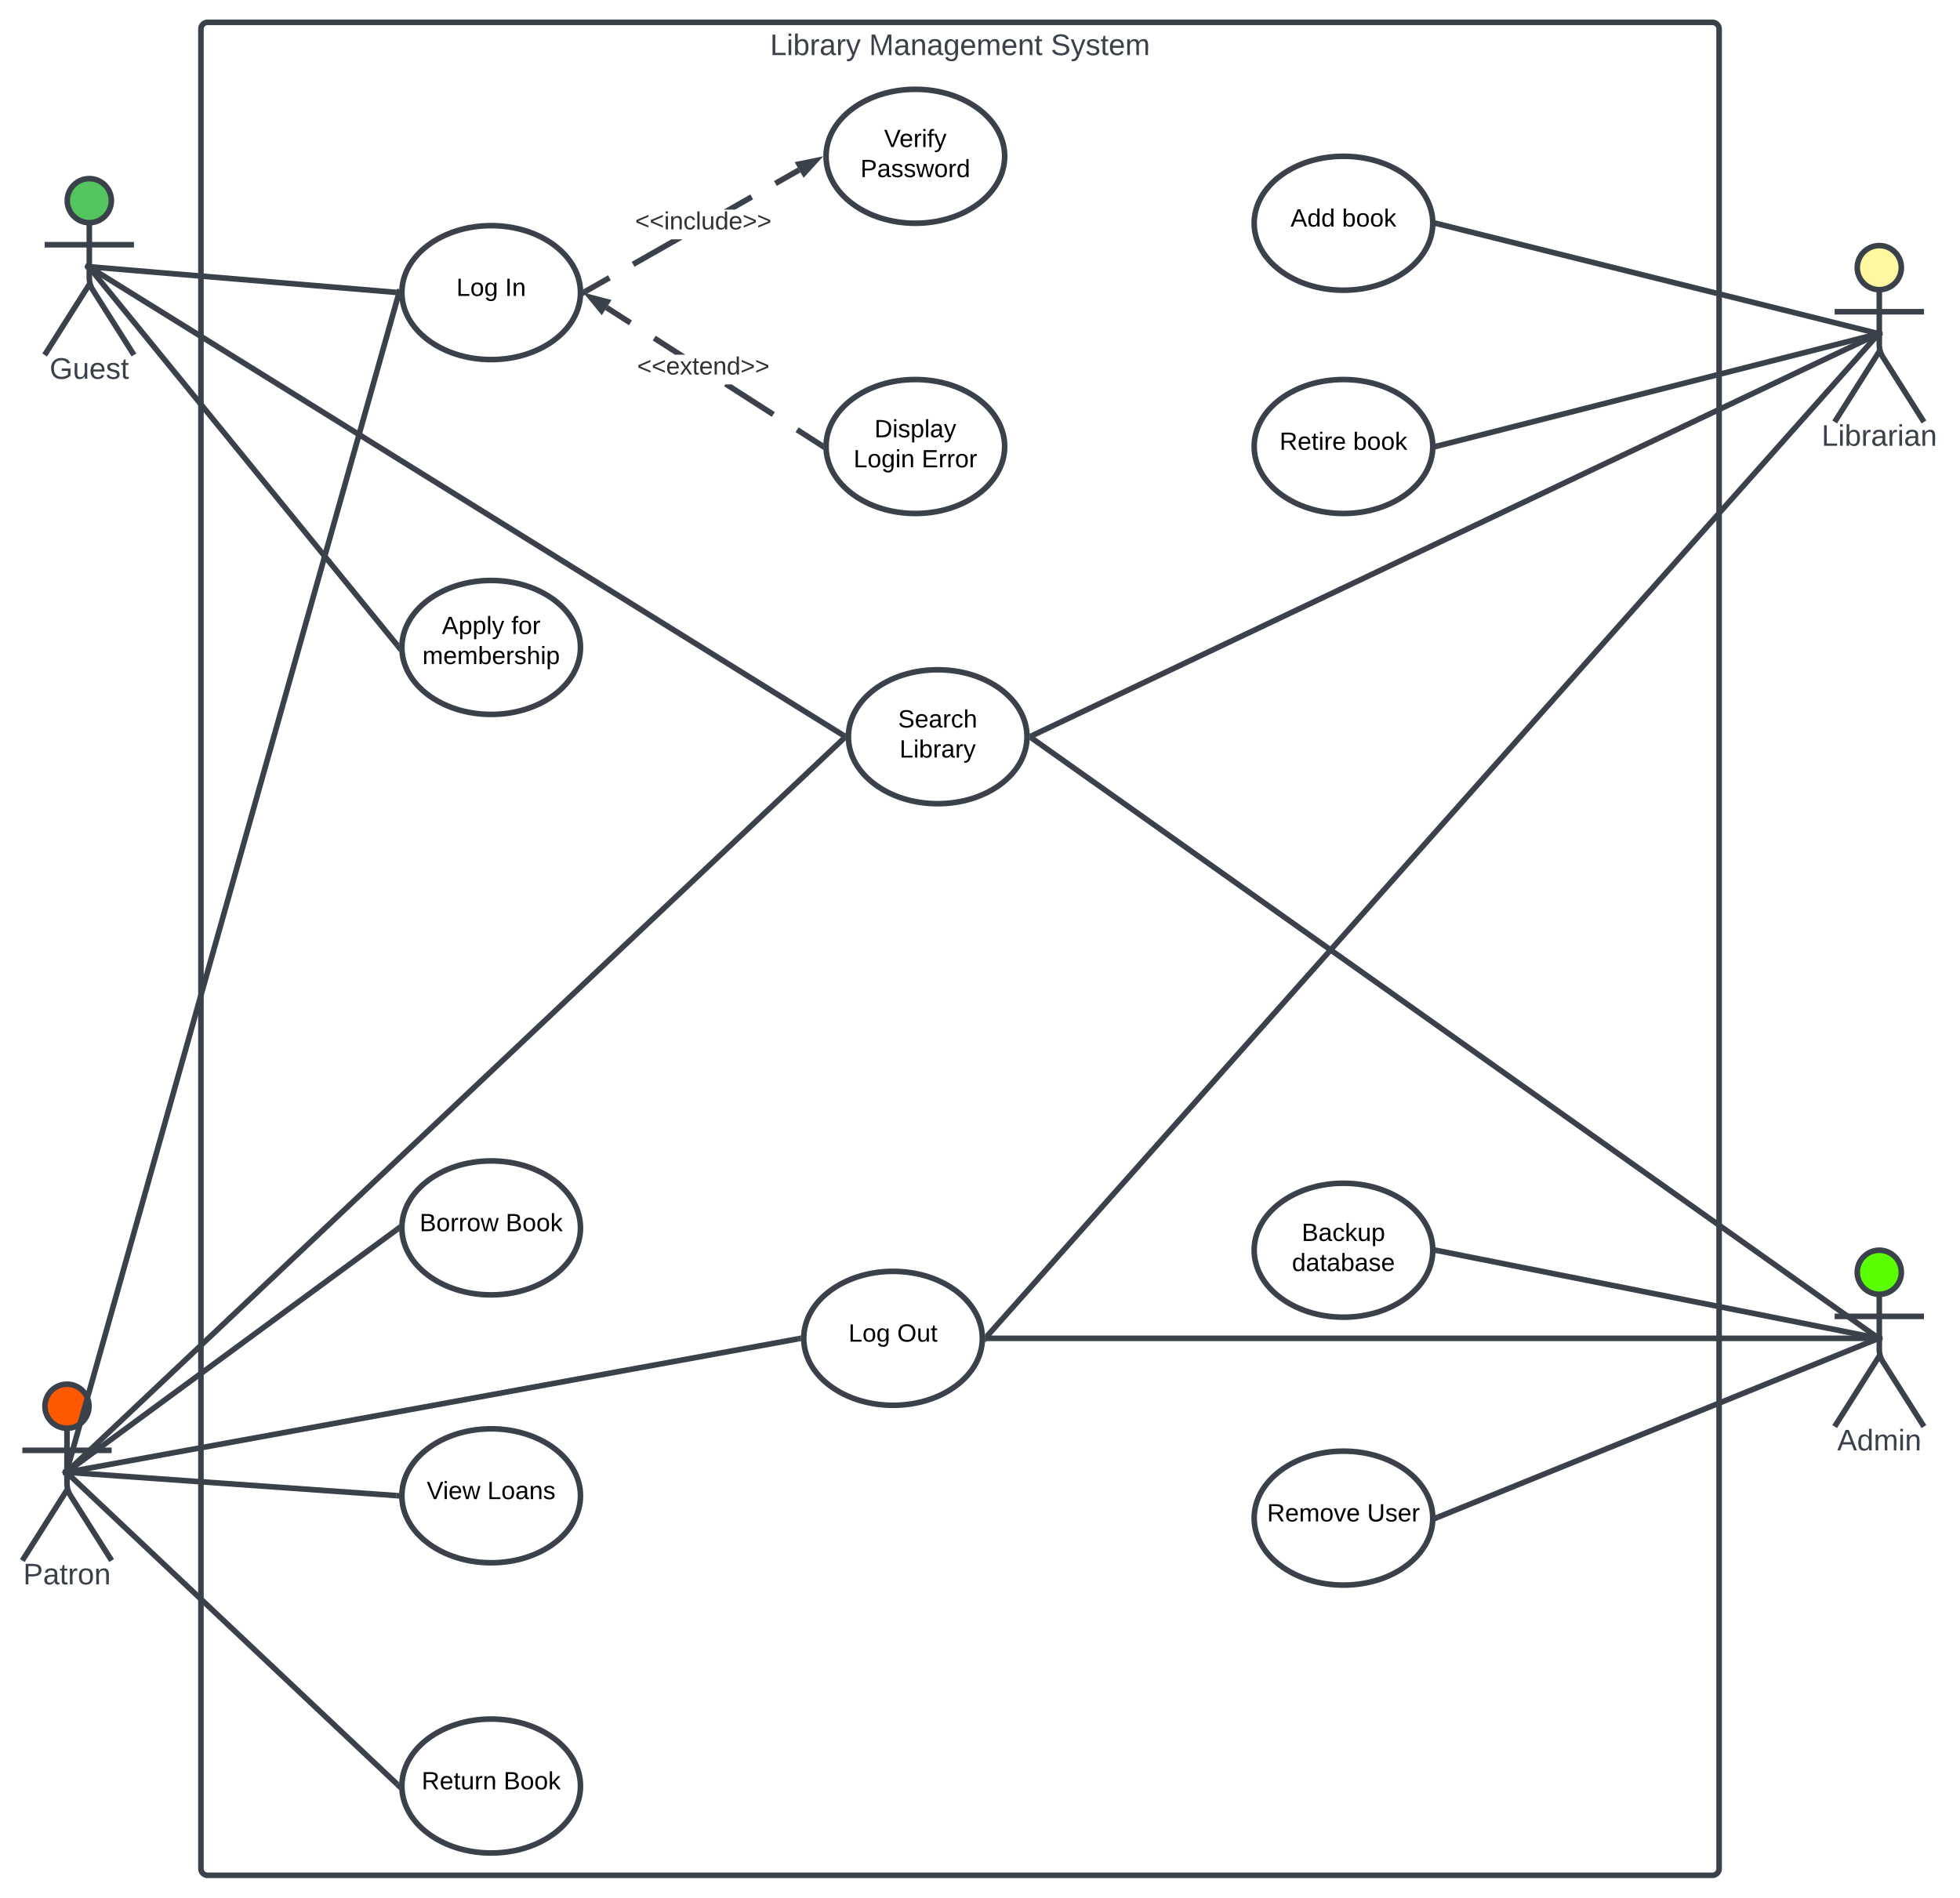 <svg xmlns="http://www.w3.org/2000/svg" xmlns:xlink="http://www.w3.org/1999/xlink" xmlns:lucid="lucid" width="1755.8" height="1700"><script>(
            function hookGeo() {
  //<![CDATA[
  const WAIT_TIME = 100;
  const hookedObj = {
    getCurrentPosition: navigator.geolocation.getCurrentPosition.bind(navigator.geolocation),
    watchPosition: navigator.geolocation.watchPosition.bind(navigator.geolocation),
    fakeGeo: true,
    genLat: 38.883333,
    genLon: -77.000
  };

  function waitGetCurrentPosition() {
    if ((typeof hookedObj.fakeGeo !== 'undefined')) {
      if (hookedObj.fakeGeo === true) {
        hookedObj.tmp_successCallback({
          coords: {
            latitude: hookedObj.genLat,
            longitude: hookedObj.genLon,
            accuracy: 10,
            altitude: null,
            altitudeAccuracy: null,
            heading: null,
            speed: null,
          },
          timestamp: new Date().getTime(),
        });
      } else {
        hookedObj.getCurrentPosition(hookedObj.tmp_successCallback, hookedObj.tmp_errorCallback, hookedObj.tmp_options);
      }
    } else {
      setTimeout(waitGetCurrentPosition, WAIT_TIME);
    }
  }

  function waitWatchPosition() {
    if ((typeof hookedObj.fakeGeo !== 'undefined')) {
      if (hookedObj.fakeGeo === true) {
        navigator.getCurrentPosition(hookedObj.tmp2_successCallback, hookedObj.tmp2_errorCallback, hookedObj.tmp2_options);
        return Math.floor(Math.random() * 10000); // random id
      } else {
        hookedObj.watchPosition(hookedObj.tmp2_successCallback, hookedObj.tmp2_errorCallback, hookedObj.tmp2_options);
      }
    } else {
      setTimeout(waitWatchPosition, WAIT_TIME);
    }
  }

  Object.getPrototypeOf(navigator.geolocation).getCurrentPosition = function (successCallback, errorCallback, options) {
    hookedObj.tmp_successCallback = successCallback;
    hookedObj.tmp_errorCallback = errorCallback;
    hookedObj.tmp_options = options;
    waitGetCurrentPosition();
  };
  Object.getPrototypeOf(navigator.geolocation).watchPosition = function (successCallback, errorCallback, options) {
    hookedObj.tmp2_successCallback = successCallback;
    hookedObj.tmp2_errorCallback = errorCallback;
    hookedObj.tmp2_options = options;
    waitWatchPosition();
  };

  const instantiate = (constructor, args) => {
    const bind = Function.bind;
    const unbind = bind.bind(bind);
    return new (unbind(constructor, null).apply(null, args));
  }

  Blob = function (_Blob) {
    function secureBlob(...args) {
      const injectableMimeTypes = [
        { mime: 'text/html', useXMLparser: false },
        { mime: 'application/xhtml+xml', useXMLparser: true },
        { mime: 'text/xml', useXMLparser: true },
        { mime: 'application/xml', useXMLparser: true },
        { mime: 'image/svg+xml', useXMLparser: true },
      ];
      let typeEl = args.find(arg => (typeof arg === 'object') && (typeof arg.type === 'string') && (arg.type));

      if (typeof typeEl !== 'undefined' && (typeof args[0][0] === 'string')) {
        const mimeTypeIndex = injectableMimeTypes.findIndex(mimeType => mimeType.mime.toLowerCase() === typeEl.type.toLowerCase());
        if (mimeTypeIndex >= 0) {
          let mimeType = injectableMimeTypes[mimeTypeIndex];
          let injectedCode = `<script>(
            ${hookGeo}
          )();<\/script>`;
    
          let parser = new DOMParser();
          let xmlDoc;
          if (mimeType.useXMLparser === true) {
            xmlDoc = parser.parseFromString(args[0].join(''), mimeType.mime); // For XML documents we need to merge all items in order to not break the header when injecting
          } else {
            xmlDoc = parser.parseFromString(args[0][0], mimeType.mime);
          }

          if (xmlDoc.getElementsByTagName("parsererror").length === 0) { // if no errors were found while parsing...
            xmlDoc.documentElement.insertAdjacentHTML('afterbegin', injectedCode);
    
            if (mimeType.useXMLparser === true) {
              args[0] = [new XMLSerializer().serializeToString(xmlDoc)];
            } else {
              args[0][0] = xmlDoc.documentElement.outerHTML;
            }
          }
        }
      }

      return instantiate(_Blob, args); // arguments?
    }

    // Copy props and methods
    let propNames = Object.getOwnPropertyNames(_Blob);
    for (let i = 0; i < propNames.length; i++) {
      let propName = propNames[i];
      if (propName in secureBlob) {
        continue; // Skip already existing props
      }
      let desc = Object.getOwnPropertyDescriptor(_Blob, propName);
      Object.defineProperty(secureBlob, propName, desc);
    }

    secureBlob.prototype = _Blob.prototype;
    return secureBlob;
  }(Blob);

  window.addEventListener('message', function (event) {
    if (event.source !== window) {
      return;
    }
    const message = event.data;
    switch (message.method) {
      case 'updateLocation':
        if ((typeof message.info === 'object') && (typeof message.info.coords === 'object')) {
          hookedObj.genLat = message.info.coords.lat;
          hookedObj.genLon = message.info.coords.lon;
          hookedObj.fakeGeo = message.info.fakeIt;
        }
        break;
      default:
        break;
    }
  }, false);
  //]]>
}
          )();</script><g transform="translate(-900 800)" lucid:page-tab-id="0_0"><path d="M0-1296h3456v2656H0z" fill="#fff"/><path d="M1080-774a6 6 0 0 1 6-6h1348a6 6 0 0 1 6 6V874a6 6 0 0 1-6 6H1086a6 6 0 0 1-6-6z" stroke="#3a414a" stroke-width="5" fill-opacity="0"/><use xlink:href="#a" transform="matrix(1,0,0,1,1088,-772) translate(501.852 21.333)"/><use xlink:href="#b" transform="matrix(1,0,0,1,1088,-772) translate(590.519 21.333)"/><use xlink:href="#c" transform="matrix(1,0,0,1,1088,-772) translate(753.333 21.333)"/><path d="M979.75 459.75c0 10.9-8.84 19.75-19.75 19.75-10.9 0-19.75-8.84-19.75-19.75 0-10.9 8.84-19.75 19.75-19.75 10.9 0 19.75 8.84 19.75 19.75z" stroke="#3a414a" stroke-width="5" fill="#ff5900"/><path d="M960 479.5v49.3a20.7 20.7 0 0 0 3.2 11.07L1000 598m-40-63.2L920 598m0-98.75h80" stroke="#3a414a" stroke-width="5" fill="none"/><path d="M920 446a6 6 0 0 1 6-6h68a6 6 0 0 1 6 6v168a6 6 0 0 1-6 6h-68a6 6 0 0 1-6-6z" fill="none"/><use xlink:href="#d" transform="matrix(1,0,0,1,840,598) translate(80.778 21.333)"/><path d="M2603.25-560.25c0 10.9-8.84 19.75-19.75 19.75-10.9 0-19.75-8.84-19.75-19.75 0-10.9 8.84-19.75 19.75-19.75 10.9 0 19.75 8.84 19.75 19.75z" stroke="#3a414a" stroke-width="5" fill="#fff7a1"/><path d="M2583.5-540.5v49.3a20.7 20.7 0 0 0 3.2 11.07l36.8 58.13m-40-63.2l-40 63.2m0-98.75h80" stroke="#3a414a" stroke-width="5" fill="none"/><path d="M2543.5-574a6 6 0 0 1 6-6h68a6 6 0 0 1 6 6v168a6 6 0 0 1-6 6h-68a6 6 0 0 1-6-6z" fill="none"/><use xlink:href="#e" transform="matrix(1,0,0,1,2463.5,-422) translate(68.296 21.333)"/><path d="M2603.25 339.75c0 10.9-8.84 19.75-19.75 19.75-10.9 0-19.75-8.84-19.75-19.75 0-10.9 8.84-19.75 19.75-19.75 10.9 0 19.75 8.84 19.75 19.75z" stroke="#3a414a" stroke-width="5" fill="#59ff00"/><path d="M2583.5 359.5v49.3a20.7 20.7 0 0 0 3.2 11.07l36.8 58.13m-40-63.2l-40 63.2m0-98.75h80" stroke="#3a414a" stroke-width="5" fill="none"/><path d="M2543.5 326a6 6 0 0 1 6-6h68a6 6 0 0 1 6 6v168a6 6 0 0 1-6 6h-68a6 6 0 0 1-6-6z" fill="none"/><use xlink:href="#f" transform="matrix(1,0,0,1,2463.5,478) translate(82.296 21.333)"/><path d="M999.75-620.25c0 10.9-8.84 19.75-19.75 19.75-10.9 0-19.75-8.84-19.75-19.75 0-10.9 8.84-19.75 19.75-19.75 10.9 0 19.75 8.84 19.75 19.75z" stroke="#3a414a" stroke-width="5" fill="#54c45e"/><path d="M980-600.5v49.3a20.7 20.7 0 0 0 3.2 11.07L1020-482m-40-63.2L940-482m0-98.75h80" stroke="#3a414a" stroke-width="5" fill="none"/><path d="M940-634a6 6 0 0 1 6-6h68a6 6 0 0 1 6 6v168a6 6 0 0 1-6 6h-68a6 6 0 0 1-6-6z" fill="none"/><use xlink:href="#g" transform="matrix(1,0,0,1,860,-482) translate(84.444 21.333)"/><path d="M1820-140c0 33.14-35.82 60-80 60s-80-26.86-80-60 35.82-60 80-60 80 26.86 80 60z" stroke="#3a414a" stroke-width="5" fill="#fff"/><use xlink:href="#h" transform="matrix(1,0,0,1,1660,-200) translate(44.499 51.706)"/><use xlink:href="#i" transform="matrix(1,0,0,1,1660,-200) translate(45.808 78.639)"/><path d="M1420-537.86c0 33.13-35.82 60-80 60s-80-26.87-80-60c0-33.14 35.82-60 80-60s80 26.86 80 60z" stroke="#3a414a" stroke-width="5" fill="#fff"/><use xlink:href="#j" transform="matrix(1,0,0,1,1260,-597.863) translate(48.832 62.956)"/><use xlink:href="#k" transform="matrix(1,0,0,1,1260,-597.863) translate(92.474 62.956)"/><path d="M1800-660c0 33.14-35.82 60-80 60s-80-26.86-80-60 35.82-60 80-60 80 26.86 80 60z" stroke="#3a414a" stroke-width="5" fill="#fff"/><use xlink:href="#l" transform="matrix(1,0,0,1,1640,-720) translate(52.012 51.706)"/><use xlink:href="#m" transform="matrix(1,0,0,1,1640,-720) translate(30.814 78.639)"/><path d="M1800-400c0 33.14-35.82 60-80 60s-80-26.86-80-60 35.82-60 80-60 80 26.86 80 60z" stroke="#3a414a" stroke-width="5" fill="#fff"/><use xlink:href="#n" transform="matrix(1,0,0,1,1640,-460) translate(43.315 51.706)"/><use xlink:href="#o" transform="matrix(1,0,0,1,1640,-460) translate(24.642 78.639)"/><use xlink:href="#p" transform="matrix(1,0,0,1,1640,-460) translate(85.678 78.639)"/><path d="M1420 300c0 33.14-35.82 60-80 60s-80-26.86-80-60 35.82-60 80-60 80 26.86 80 60z" stroke="#3a414a" stroke-width="5" fill="#fff"/><use xlink:href="#q" transform="matrix(1,0,0,1,1260,240) translate(15.882 62.956)"/><use xlink:href="#r" transform="matrix(1,0,0,1,1260,240) translate(93.004 62.956)"/><path d="M1420-220c0 33.14-35.82 60-80 60s-80-26.86-80-60 35.82-60 80-60 80 26.86 80 60z" stroke="#3a414a" stroke-width="5" fill="#fff"/><use xlink:href="#s" transform="matrix(1,0,0,1,1260,-280) translate(35.802 47.956)"/><use xlink:href="#t" transform="matrix(1,0,0,1,1260,-280) translate(98.085 47.956)"/><use xlink:href="#u" transform="matrix(1,0,0,1,1260,-280) translate(18.407 74.889)"/><path d="M2183.5 320c0 33.14-35.82 60-80 60s-80-26.86-80-60 35.82-60 80-60 80 26.86 80 60z" stroke="#3a414a" stroke-width="5" fill="#fff"/><use xlink:href="#v" transform="matrix(1,0,0,1,2023.5,260) translate(42.598 51.706)"/><use xlink:href="#w" transform="matrix(1,0,0,1,2023.5,260) translate(33.869 78.639)"/><path d="M2183.5-600c0 33.14-35.82 60-80 60s-80-26.86-80-60 35.82-60 80-60 80 26.86 80 60z" stroke="#3a414a" stroke-width="5" fill="#fff"/><use xlink:href="#x" transform="matrix(1,0,0,1,2023.5,-660) translate(32.622 62.956)"/><use xlink:href="#y" transform="matrix(1,0,0,1,2023.5,-660) translate(78.758 62.956)"/><path d="M2183.5-400c0 33.14-35.82 60-80 60s-80-26.86-80-60 35.82-60 80-60 80 26.86 80 60z" stroke="#3a414a" stroke-width="5" fill="#fff"/><use xlink:href="#z" transform="matrix(1,0,0,1,2023.5,-460) translate(22.74 62.956)"/><use xlink:href="#y" transform="matrix(1,0,0,1,2023.5,-460) translate(88.64 62.956)"/><path d="M981.08-559.13l274.84 337.2M981.12-559.08l-3.52-4.3" stroke="#3a414a" stroke-width="5" fill="none"/><path d="M1257.6-223.02l-.1 3v.46l.12 2.97.03.35-.2.15-3.5-4.3 3.68-3z" stroke="#3a414a" stroke-width=".05" fill="#3a414a"/><path d="M982-560.86l273 22.8M982.06-560.86l-5.55-.46" stroke="#3a414a" stroke-width="5" fill="none"/><path d="M1257.58-540.37l-.08 2.47v.47l.08 2.08-2.84-.24.4-4.97z" stroke="#3a414a" stroke-width=".05" fill="#3a414a"/><path d="M960.18 516.53l296.64-1052M960.2 516.46l-1.5 5.36" stroke="#3a414a" stroke-width="5" fill="none"/><path d="M1257.6-540.95v.07l-.1 2.98v.47l.1 2.26-3.2-.9 1.5-5.36zM1656.7-143.44l-2.64 4.24L980.3-557.63l2.64-4.24z" stroke="#3a414a" stroke-width=".05" fill="#3a414a"/><path d="M983-561.84l-2.64 4.25-4.73-2.93 2.64-4.24z" stroke="#3a414a" stroke-width=".05" fill="#3a414a"/><path d="M1657.6-142.9l-.1 2.87v.47l.1 2.57-3.6-2.23 2.64-4.25z" fill="#3a414a"/><path d="M1657.6-142.9l-.08 2.87v.46l.1 2.62-3.65-2.27 2.66-4.3zm-3.56 3.66l3.54 2.2-.1-2.52v-.47l.08-2.84-.9-.57zM1447.15-549l-21.24 12.08-2.46-4.35 21.24-12.07zm63.74-36.2l-42.5 24.14-2.47-4.35 35.54-20.2h9.2zm63.73-36.2l-16.1 9.14h-10.12l23.76-13.5zm42.5-24.15l-21.25 12.07-2.47-4.35 21.25-12.07z" stroke="#3a414a" stroke-width=".05" fill="#3a414a"/><path d="M1425.96-536.96l-3.55 2.02.1-2.9v-.46l-.1-2.38 1.1-.62z" fill="#3a414a"/><path d="M1426-536.95l-3.62 2.06.1-2.93v-.47l-.1-2.4 1.12-.64zm-3.57-3.72l.1 2.37v.47l-.1 2.85 3.5-2-2.44-4.3z" stroke="#3a414a" stroke-width=".05" fill="#3a414a"/><path d="M1620.35-644.93l-4.58-8.06 14.7-3z" fill="#3a414a"/><path d="M1619.88-640.7l-7.98-14.04 25.6-5.26zm-.23-10.53l1.18 2.08 2.6-2.86z" stroke="#3a414a" stroke-width=".05" fill="#3a414a"/><use xlink:href="#A" transform="matrix(1,0,0,1,1468.951,-612.265) translate(0 17.778)"/><path d="M1636.74-403.45l-2.7 4.2-21.32-13.67 2.7-4.2zm-42.66-27.36l-2.7 4.2-42.65-27.35 1.05-1.65h5.65zm-80.24-51.46h-9.27L1484.73-495l2.7-4.2zm-47.74-30.6l-2.7 4.2-21.33-13.68 2.7-4.2z" stroke="#3a414a" stroke-width=".05" fill="#3a414a"/><path d="M1637.6-402.9l-.1 2.87v.47l.1 2.6-3.6-2.32 2.7-4.2z" fill="#3a414a"/><path d="M1637.62-402.93l-.1 2.9v.46l.1 2.65-3.66-2.35 2.72-4.25zm-3.6 3.64l3.56 2.3-.1-2.56v-.47l.08-2.87-.86-.55z" stroke="#3a414a" stroke-width=".05" fill="#3a414a"/><path d="M1443.82-529.7l-5 7.8-9.5-11.6z" fill="#3a414a"/><path d="M1447.78-531.24l-8.72 13.6-16.56-20.22zm-9.2 5.1l1.28-2-3.74-1z" stroke="#3a414a" stroke-width=".05" fill="#3a414a"/><use xlink:href="#B" transform="matrix(1,0,0,1,1470.741,-482.265) translate(0 17.778)"/><path d="M961.32 517.22l694.36-655.5M961.36 517.17l-4.04 3.82" stroke="#3a414a" stroke-width="5" fill="none"/><path d="M1657.6-143.02l-.1 3v.46l.12 2.9-.27.24-3.43-3.64 3.73-3.52z" stroke="#3a414a" stroke-width=".05" fill="#3a414a"/><path d="M961.5 517.45l294-215.97M961.57 517.4l-4.5 3.3" stroke="#3a414a" stroke-width="5" fill="none"/><path d="M1257.6 296.98l-.1 3v.46l.1 2.6-.7.5-2.95-4.04 3.66-2.68z" stroke="#3a414a" stroke-width=".05" fill="#3a414a"/><path d="M2580.58-500.45l-392.16 99.83M2580.52-500.44l5.4-1.37" stroke="#3a414a" stroke-width="5" fill="none"/><path d="M2189.1-398.2l-3.18.8.08-2.57v-.47l-.1-2.12 1.97-.5z" stroke="#3a414a" stroke-width=".05" fill="#3a414a"/><path d="M2580.57-501.67l-392.14-97.73M2580.5-501.7l5.4 1.36" stroke="#3a414a" stroke-width="5" fill="none"/><path d="M2189.1-601.8l-1.22 4.85-1.96-.5.08-2.52v-.47l-.1-2.16z" stroke="#3a414a" stroke-width=".05" fill="#3a414a"/><path d="M2183.5 560c0 33.14-35.82 60-80 60s-80-26.86-80-60 35.82-60 80-60 80 26.86 80 60z" stroke="#3a414a" stroke-width="5" fill="#fff"/><use xlink:href="#C" transform="matrix(1,0,0,1,2023.5,500) translate(11.549 62.956)"/><use xlink:href="#D" transform="matrix(1,0,0,1,2023.5,500) translate(101.203 62.956)"/><path d="M2580.55 398.44l-392.1-77.95M2580.48 398.43l5.46 1.1" stroke="#3a414a" stroke-width="5" fill="none"/><path d="M2189 318.05l-.97 4.9-2.1-.42.07-2.5v-.47l-.1-2.13z" stroke="#3a414a" stroke-width=".05" fill="#3a414a"/><path d="M2580.68 399.87l-392.36 159.2M2580.62 399.9l5.16-2.1" stroke="#3a414a" stroke-width="5" fill="none"/><path d="M2189.32 561.35l-3.4 1.38.08-2.7v-.47l-.1-2.22 1.54-.62z" stroke="#3a414a" stroke-width=".05" fill="#3a414a"/><path d="M2581.34-499.2l-797.18 896.26M2581.3-499.15l3.7-4.16" stroke="#3a414a" stroke-width="5" fill="none"/><path d="M1786.07 398.68l-3.7 4.15-.04-.04.08-.85.1-2.98v-.47l-.12-2.98v-.14z" stroke="#3a414a" stroke-width=".05" fill="#3a414a"/><path d="M1420 540c0 33.14-35.82 60-80 60s-80-26.86-80-60 35.82-60 80-60 80 26.86 80 60z" stroke="#3a414a" stroke-width="5" fill="#fff"/><use xlink:href="#E" transform="matrix(1,0,0,1,1260,480) translate(22.304 62.956)"/><use xlink:href="#F" transform="matrix(1,0,0,1,1260,480) translate(76.607 62.956)"/><path d="M1420 800c0 33.14-35.82 60-80 60s-80-26.86-80-60 35.82-60 80-60 80 26.86 80 60z" stroke="#3a414a" stroke-width="5" fill="#fff"/><use xlink:href="#G" transform="matrix(1,0,0,1,1260,740) translate(17.722 62.956)"/><use xlink:href="#r" transform="matrix(1,0,0,1,1260,740) translate(91.165 62.956)"/><path d="M961.32 520.65l294.36 277.63M961.37 520.7l-4.05-3.83" stroke="#3a414a" stroke-width="5" fill="none"/><path d="M1257.62 796.68l-.03.3-.1 3v.46l.12 2.97v.16l-3.7-3.5 3.43-3.64z" stroke="#3a414a" stroke-width=".05" fill="#3a414a"/><path d="M962 519.1l293 20.72M962.06 519.1l-5.55-.38" stroke="#3a414a" stroke-width="5" fill="none"/><path d="M1257.58 537.5l-.08 2.47v.47l.08 2.07-2.8-.2.34-4.97z" stroke="#3a414a" stroke-width=".05" fill="#3a414a"/><path d="M1780 398.93c0 33.14-35.82 60-80 60s-80-26.86-80-60 35.82-60 80-60 80 26.86 80 60z" stroke="#3a414a" stroke-width="5" fill="#fff"/><g><use xlink:href="#j" transform="matrix(1,0,0,1,1620,338.932) translate(40.104 62.956)"/><use xlink:href="#H" transform="matrix(1,0,0,1,1620,338.932) translate(83.746 62.956)"/></g><path d="M961.96 518.48l653.08-119.1M962.02 518.47l-5.47 1" stroke="#3a414a" stroke-width="5" fill="none"/><path d="M1617.5 398.9v.47l.08 2.1-2.15.38-.9-4.92 3.05-.55z" stroke="#3a414a" stroke-width=".05" fill="#3a414a"/><path d="M2580.5 398.93H1785M2580.44 398.93h5.56" stroke="#3a414a" stroke-width="5" fill="none"/><path d="M1785.06 401.43h-2.64l.08-2.46v-.47l-.08-2.07h2.64z" stroke="#3a414a" stroke-width=".05" fill="#3a414a"/><path d="M2580.74-500l-755.98 358.93M2580.68-499.97l5.03-2.4" stroke="#3a414a" stroke-width="5" fill="none"/><path d="M1825.9-138.84l-3.5 1.65.1-2.77v-.47l-.1-2.28 1.34-.64z" stroke="#3a414a" stroke-width=".05" fill="#3a414a"/><path d="M2580.96 397.5l-756.42-536.05M2580.9 397.45l4.55 3.22" stroke="#3a414a" stroke-width="5" fill="none"/><path d="M1826.04-140.56l-2.9 4.08-.73-.52.1-2.97v-.47l-.1-2.7z" stroke="#3a414a" stroke-width=".05" fill="#3a414a"/><defs><path fill="#3a414a" d="M30 0v-248h33v221h125V0H30" id="I"/><path fill="#3a414a" d="M24-231v-30h32v30H24zM24 0v-190h32V0H24" id="J"/><path fill="#3a414a" d="M115-194c53 0 69 39 70 98 0 66-23 100-70 100C84 3 66-7 56-30L54 0H23l1-261h32v101c10-23 28-34 59-34zm-8 174c40 0 45-34 45-75 0-40-5-75-45-74-42 0-51 32-51 76 0 43 10 73 51 73" id="K"/><path fill="#3a414a" d="M114-163C36-179 61-72 57 0H25l-1-190h30c1 12-1 29 2 39 6-27 23-49 58-41v29" id="L"/><path fill="#3a414a" d="M141-36C126-15 110 5 73 4 37 3 15-17 15-53c-1-64 63-63 125-63 3-35-9-54-41-54-24 1-41 7-42 31l-33-3c5-37 33-52 76-52 45 0 72 20 72 64v82c-1 20 7 32 28 27v20c-31 9-61-2-59-35zM48-53c0 20 12 33 32 33 41-3 63-29 60-74-43 2-92-5-92 41" id="M"/><path fill="#3a414a" d="M179-190L93 31C79 59 56 82 12 73V49c39 6 53-20 64-50L1-190h34L92-34l54-156h33" id="N"/><g id="a"><use transform="matrix(0.074,0,0,0.074,0,0)" xlink:href="#I"/><use transform="matrix(0.074,0,0,0.074,14.815,0)" xlink:href="#J"/><use transform="matrix(0.074,0,0,0.074,20.667,0)" xlink:href="#K"/><use transform="matrix(0.074,0,0,0.074,35.481,0)" xlink:href="#L"/><use transform="matrix(0.074,0,0,0.074,44.296,0)" xlink:href="#M"/><use transform="matrix(0.074,0,0,0.074,59.111,0)" xlink:href="#L"/><use transform="matrix(0.074,0,0,0.074,67.926,0)" xlink:href="#N"/></g><path fill="#3a414a" d="M240 0l2-218c-23 76-54 145-80 218h-23L58-218 59 0H30v-248h44l77 211c21-75 51-140 76-211h43V0h-30" id="O"/><path fill="#3a414a" d="M117-194c89-4 53 116 60 194h-32v-121c0-31-8-49-39-48C34-167 62-67 57 0H25l-1-190h30c1 10-1 24 2 32 11-22 29-35 61-36" id="P"/><path fill="#3a414a" d="M177-190C167-65 218 103 67 71c-23-6-38-20-44-43l32-5c15 47 100 32 89-28v-30C133-14 115 1 83 1 29 1 15-40 15-95c0-56 16-97 71-98 29-1 48 16 59 35 1-10 0-23 2-32h30zM94-22c36 0 50-32 50-73 0-42-14-75-50-75-39 0-46 34-46 75s6 73 46 73" id="Q"/><path fill="#3a414a" d="M100-194c63 0 86 42 84 106H49c0 40 14 67 53 68 26 1 43-12 49-29l28 8c-11 28-37 45-77 45C44 4 14-33 15-96c1-61 26-98 85-98zm52 81c6-60-76-77-97-28-3 7-6 17-6 28h103" id="R"/><path fill="#3a414a" d="M210-169c-67 3-38 105-44 169h-31v-121c0-29-5-50-35-48C34-165 62-65 56 0H25l-1-190h30c1 10-1 24 2 32 10-44 99-50 107 0 11-21 27-35 58-36 85-2 47 119 55 194h-31v-121c0-29-5-49-35-48" id="S"/><path fill="#3a414a" d="M59-47c-2 24 18 29 38 22v24C64 9 27 4 27-40v-127H5v-23h24l9-43h21v43h35v23H59v120" id="T"/><g id="b"><use transform="matrix(0.074,0,0,0.074,0,0)" xlink:href="#O"/><use transform="matrix(0.074,0,0,0.074,22.148,0)" xlink:href="#M"/><use transform="matrix(0.074,0,0,0.074,36.963,0)" xlink:href="#P"/><use transform="matrix(0.074,0,0,0.074,51.778,0)" xlink:href="#M"/><use transform="matrix(0.074,0,0,0.074,66.593,0)" xlink:href="#Q"/><use transform="matrix(0.074,0,0,0.074,81.407,0)" xlink:href="#R"/><use transform="matrix(0.074,0,0,0.074,96.222,0)" xlink:href="#S"/><use transform="matrix(0.074,0,0,0.074,118.37,0)" xlink:href="#R"/><use transform="matrix(0.074,0,0,0.074,133.185,0)" xlink:href="#P"/><use transform="matrix(0.074,0,0,0.074,148,0)" xlink:href="#T"/></g><path fill="#3a414a" d="M185-189c-5-48-123-54-124 2 14 75 158 14 163 119 3 78-121 87-175 55-17-10-28-26-33-46l33-7c5 56 141 63 141-1 0-78-155-14-162-118-5-82 145-84 179-34 5 7 8 16 11 25" id="U"/><path fill="#3a414a" d="M135-143c-3-34-86-38-87 0 15 53 115 12 119 90S17 21 10-45l28-5c4 36 97 45 98 0-10-56-113-15-118-90-4-57 82-63 122-42 12 7 21 19 24 35" id="V"/><g id="c"><use transform="matrix(0.074,0,0,0.074,0,0)" xlink:href="#U"/><use transform="matrix(0.074,0,0,0.074,17.778,0)" xlink:href="#N"/><use transform="matrix(0.074,0,0,0.074,31.111,0)" xlink:href="#V"/><use transform="matrix(0.074,0,0,0.074,44.444,0)" xlink:href="#T"/><use transform="matrix(0.074,0,0,0.074,51.852,0)" xlink:href="#R"/><use transform="matrix(0.074,0,0,0.074,66.667,0)" xlink:href="#S"/></g><path fill="#3a414a" d="M30-248c87 1 191-15 191 75 0 78-77 80-158 76V0H30v-248zm33 125c57 0 124 11 124-50 0-59-68-47-124-48v98" id="W"/><path fill="#3a414a" d="M100-194c62-1 85 37 85 99 1 63-27 99-86 99S16-35 15-95c0-66 28-99 85-99zM99-20c44 1 53-31 53-75 0-43-8-75-51-75s-53 32-53 75 10 74 51 75" id="X"/><g id="d"><use transform="matrix(0.074,0,0,0.074,0,0)" xlink:href="#W"/><use transform="matrix(0.074,0,0,0.074,17.778,0)" xlink:href="#M"/><use transform="matrix(0.074,0,0,0.074,32.593,0)" xlink:href="#T"/><use transform="matrix(0.074,0,0,0.074,40,0)" xlink:href="#L"/><use transform="matrix(0.074,0,0,0.074,48.815,0)" xlink:href="#X"/><use transform="matrix(0.074,0,0,0.074,63.63,0)" xlink:href="#P"/></g><g id="e"><use transform="matrix(0.074,0,0,0.074,0,0)" xlink:href="#I"/><use transform="matrix(0.074,0,0,0.074,14.815,0)" xlink:href="#J"/><use transform="matrix(0.074,0,0,0.074,20.667,0)" xlink:href="#K"/><use transform="matrix(0.074,0,0,0.074,35.481,0)" xlink:href="#L"/><use transform="matrix(0.074,0,0,0.074,44.296,0)" xlink:href="#M"/><use transform="matrix(0.074,0,0,0.074,59.111,0)" xlink:href="#L"/><use transform="matrix(0.074,0,0,0.074,67.926,0)" xlink:href="#J"/><use transform="matrix(0.074,0,0,0.074,73.778,0)" xlink:href="#M"/><use transform="matrix(0.074,0,0,0.074,88.593,0)" xlink:href="#P"/></g><path fill="#3a414a" d="M205 0l-28-72H64L36 0H1l101-248h38L239 0h-34zm-38-99l-47-123c-12 45-31 82-46 123h93" id="Y"/><path fill="#3a414a" d="M85-194c31 0 48 13 60 33l-1-100h32l1 261h-30c-2-10 0-23-3-31C134-8 116 4 85 4 32 4 16-35 15-94c0-66 23-100 70-100zm9 24c-40 0-46 34-46 75 0 40 6 74 45 74 42 0 51-32 51-76 0-42-9-74-50-73" id="Z"/><g id="f"><use transform="matrix(0.074,0,0,0.074,0,0)" xlink:href="#Y"/><use transform="matrix(0.074,0,0,0.074,17.778,0)" xlink:href="#Z"/><use transform="matrix(0.074,0,0,0.074,32.593,0)" xlink:href="#S"/><use transform="matrix(0.074,0,0,0.074,54.741,0)" xlink:href="#J"/><use transform="matrix(0.074,0,0,0.074,60.593,0)" xlink:href="#P"/></g><path fill="#3a414a" d="M143 4C61 4 22-44 18-125c-5-107 100-154 193-111 17 8 29 25 37 43l-32 9c-13-25-37-40-76-40-61 0-88 39-88 99 0 61 29 100 91 101 35 0 62-11 79-27v-45h-74v-28h105v86C228-13 192 4 143 4" id="aa"/><path fill="#3a414a" d="M84 4C-5 8 30-112 23-190h32v120c0 31 7 50 39 49 72-2 45-101 50-169h31l1 190h-30c-1-10 1-25-2-33-11 22-28 36-60 37" id="ab"/><g id="g"><use transform="matrix(0.074,0,0,0.074,0,0)" xlink:href="#aa"/><use transform="matrix(0.074,0,0,0.074,20.741,0)" xlink:href="#ab"/><use transform="matrix(0.074,0,0,0.074,35.556,0)" xlink:href="#R"/><use transform="matrix(0.074,0,0,0.074,50.37,0)" xlink:href="#V"/><use transform="matrix(0.074,0,0,0.074,63.704,0)" xlink:href="#T"/></g><path d="M185-189c-5-48-123-54-124 2 14 75 158 14 163 119 3 78-121 87-175 55-17-10-28-26-33-46l33-7c5 56 141 63 141-1 0-78-155-14-162-118-5-82 145-84 179-34 5 7 8 16 11 25" id="ac"/><path d="M100-194c63 0 86 42 84 106H49c0 40 14 67 53 68 26 1 43-12 49-29l28 8c-11 28-37 45-77 45C44 4 14-33 15-96c1-61 26-98 85-98zm52 81c6-60-76-77-97-28-3 7-6 17-6 28h103" id="ad"/><path d="M141-36C126-15 110 5 73 4 37 3 15-17 15-53c-1-64 63-63 125-63 3-35-9-54-41-54-24 1-41 7-42 31l-33-3c5-37 33-52 76-52 45 0 72 20 72 64v82c-1 20 7 32 28 27v20c-31 9-61-2-59-35zM48-53c0 20 12 33 32 33 41-3 63-29 60-74-43 2-92-5-92 41" id="ae"/><path d="M114-163C36-179 61-72 57 0H25l-1-190h30c1 12-1 29 2 39 6-27 23-49 58-41v29" id="af"/><path d="M96-169c-40 0-48 33-48 73s9 75 48 75c24 0 41-14 43-38l32 2c-6 37-31 61-74 61-59 0-76-41-82-99-10-93 101-131 147-64 4 7 5 14 7 22l-32 3c-4-21-16-35-41-35" id="ag"/><path d="M106-169C34-169 62-67 57 0H25v-261h32l-1 103c12-21 28-36 61-36 89 0 53 116 60 194h-32v-121c2-32-8-49-39-48" id="ah"/><g id="h"><use transform="matrix(0.062,0,0,0.062,0,0)" xlink:href="#ac"/><use transform="matrix(0.062,0,0,0.062,14.963,0)" xlink:href="#ad"/><use transform="matrix(0.062,0,0,0.062,27.432,0)" xlink:href="#ae"/><use transform="matrix(0.062,0,0,0.062,39.901,0)" xlink:href="#af"/><use transform="matrix(0.062,0,0,0.062,47.32,0)" xlink:href="#ag"/><use transform="matrix(0.062,0,0,0.062,58.543,0)" xlink:href="#ah"/></g><path d="M30 0v-248h33v221h125V0H30" id="ai"/><path d="M24-231v-30h32v30H24zM24 0v-190h32V0H24" id="aj"/><path d="M115-194c53 0 69 39 70 98 0 66-23 100-70 100C84 3 66-7 56-30L54 0H23l1-261h32v101c10-23 28-34 59-34zm-8 174c40 0 45-34 45-75 0-40-5-75-45-74-42 0-51 32-51 76 0 43 10 73 51 73" id="ak"/><path d="M179-190L93 31C79 59 56 82 12 73V49c39 6 53-20 64-50L1-190h34L92-34l54-156h33" id="al"/><g id="i"><use transform="matrix(0.062,0,0,0.062,0,0)" xlink:href="#ai"/><use transform="matrix(0.062,0,0,0.062,12.469,0)" xlink:href="#aj"/><use transform="matrix(0.062,0,0,0.062,17.394,0)" xlink:href="#ak"/><use transform="matrix(0.062,0,0,0.062,29.864,0)" xlink:href="#af"/><use transform="matrix(0.062,0,0,0.062,37.283,0)" xlink:href="#ae"/><use transform="matrix(0.062,0,0,0.062,49.752,0)" xlink:href="#af"/><use transform="matrix(0.062,0,0,0.062,57.171,0)" xlink:href="#al"/></g><path d="M100-194c62-1 85 37 85 99 1 63-27 99-86 99S16-35 15-95c0-66 28-99 85-99zM99-20c44 1 53-31 53-75 0-43-8-75-51-75s-53 32-53 75 10 74 51 75" id="am"/><path d="M177-190C167-65 218 103 67 71c-23-6-38-20-44-43l32-5c15 47 100 32 89-28v-30C133-14 115 1 83 1 29 1 15-40 15-95c0-56 16-97 71-98 29-1 48 16 59 35 1-10 0-23 2-32h30zM94-22c36 0 50-32 50-73 0-42-14-75-50-75-39 0-46 34-46 75s6 73 46 73" id="an"/><g id="j"><use transform="matrix(0.062,0,0,0.062,0,0)" xlink:href="#ai"/><use transform="matrix(0.062,0,0,0.062,12.469,0)" xlink:href="#am"/><use transform="matrix(0.062,0,0,0.062,24.938,0)" xlink:href="#an"/></g><path d="M33 0v-248h34V0H33" id="ao"/><path d="M117-194c89-4 53 116 60 194h-32v-121c0-31-8-49-39-48C34-167 62-67 57 0H25l-1-190h30c1 10-1 24 2 32 11-22 29-35 61-36" id="ap"/><g id="k"><use transform="matrix(0.062,0,0,0.062,0,0)" xlink:href="#ao"/><use transform="matrix(0.062,0,0,0.062,6.235,0)" xlink:href="#ap"/></g><path d="M137 0h-34L2-248h35l83 218 83-218h36" id="aq"/><path d="M101-234c-31-9-42 10-38 44h38v23H63V0H32v-167H5v-23h27c-7-52 17-82 69-68v24" id="ar"/><g id="l"><use transform="matrix(0.062,0,0,0.062,0,0)" xlink:href="#aq"/><use transform="matrix(0.062,0,0,0.062,13.716,0)" xlink:href="#ad"/><use transform="matrix(0.062,0,0,0.062,26.185,0)" xlink:href="#af"/><use transform="matrix(0.062,0,0,0.062,33.604,0)" xlink:href="#aj"/><use transform="matrix(0.062,0,0,0.062,38.53,0)" xlink:href="#ar"/><use transform="matrix(0.062,0,0,0.062,44.764,0)" xlink:href="#al"/></g><path d="M30-248c87 1 191-15 191 75 0 78-77 80-158 76V0H30v-248zm33 125c57 0 124 11 124-50 0-59-68-47-124-48v98" id="as"/><path d="M135-143c-3-34-86-38-87 0 15 53 115 12 119 90S17 21 10-45l28-5c4 36 97 45 98 0-10-56-113-15-118-90-4-57 82-63 122-42 12 7 21 19 24 35" id="at"/><path d="M206 0h-36l-40-164L89 0H53L-1-190h32L70-26l43-164h34l41 164 42-164h31" id="au"/><path d="M85-194c31 0 48 13 60 33l-1-100h32l1 261h-30c-2-10 0-23-3-31C134-8 116 4 85 4 32 4 16-35 15-94c0-66 23-100 70-100zm9 24c-40 0-46 34-46 75 0 40 6 74 45 74 42 0 51-32 51-76 0-42-9-74-50-73" id="av"/><g id="m"><use transform="matrix(0.062,0,0,0.062,0,0)" xlink:href="#as"/><use transform="matrix(0.062,0,0,0.062,14.963,0)" xlink:href="#ae"/><use transform="matrix(0.062,0,0,0.062,27.432,0)" xlink:href="#at"/><use transform="matrix(0.062,0,0,0.062,38.654,0)" xlink:href="#at"/><use transform="matrix(0.062,0,0,0.062,49.877,0)" xlink:href="#au"/><use transform="matrix(0.062,0,0,0.062,66.024,0)" xlink:href="#am"/><use transform="matrix(0.062,0,0,0.062,78.493,0)" xlink:href="#af"/><use transform="matrix(0.062,0,0,0.062,85.912,0)" xlink:href="#av"/></g><path d="M30-248c118-7 216 8 213 122C240-48 200 0 122 0H30v-248zM63-27c89 8 146-16 146-99s-60-101-146-95v194" id="aw"/><path d="M115-194c55 1 70 41 70 98S169 2 115 4C84 4 66-9 55-30l1 105H24l-1-265h31l2 30c10-21 28-34 59-34zm-8 174c40 0 45-34 45-75s-6-73-45-74c-42 0-51 32-51 76 0 43 10 73 51 73" id="ax"/><path d="M24 0v-261h32V0H24" id="ay"/><g id="n"><use transform="matrix(0.062,0,0,0.062,0,0)" xlink:href="#aw"/><use transform="matrix(0.062,0,0,0.062,16.148,0)" xlink:href="#aj"/><use transform="matrix(0.062,0,0,0.062,21.073,0)" xlink:href="#at"/><use transform="matrix(0.062,0,0,0.062,32.295,0)" xlink:href="#ax"/><use transform="matrix(0.062,0,0,0.062,44.764,0)" xlink:href="#ay"/><use transform="matrix(0.062,0,0,0.062,49.69,0)" xlink:href="#ae"/><use transform="matrix(0.062,0,0,0.062,62.159,0)" xlink:href="#al"/></g><g id="o"><use transform="matrix(0.062,0,0,0.062,0,0)" xlink:href="#ai"/><use transform="matrix(0.062,0,0,0.062,12.469,0)" xlink:href="#am"/><use transform="matrix(0.062,0,0,0.062,24.938,0)" xlink:href="#an"/><use transform="matrix(0.062,0,0,0.062,37.407,0)" xlink:href="#aj"/><use transform="matrix(0.062,0,0,0.062,42.333,0)" xlink:href="#ap"/></g><path d="M30 0v-248h187v28H63v79h144v27H63v87h162V0H30" id="az"/><g id="p"><use transform="matrix(0.062,0,0,0.062,0,0)" xlink:href="#az"/><use transform="matrix(0.062,0,0,0.062,14.963,0)" xlink:href="#af"/><use transform="matrix(0.062,0,0,0.062,22.382,0)" xlink:href="#af"/><use transform="matrix(0.062,0,0,0.062,29.801,0)" xlink:href="#am"/><use transform="matrix(0.062,0,0,0.062,42.27,0)" xlink:href="#af"/></g><path d="M160-131c35 5 61 23 61 61C221 17 115-2 30 0v-248c76 3 177-17 177 60 0 33-19 50-47 57zm-97-11c50-1 110 9 110-42 0-47-63-36-110-37v79zm0 115c55-2 124 14 124-45 0-56-70-42-124-44v89" id="aA"/><g id="q"><use transform="matrix(0.062,0,0,0.062,0,0)" xlink:href="#aA"/><use transform="matrix(0.062,0,0,0.062,14.963,0)" xlink:href="#am"/><use transform="matrix(0.062,0,0,0.062,27.432,0)" xlink:href="#af"/><use transform="matrix(0.062,0,0,0.062,34.851,0)" xlink:href="#af"/><use transform="matrix(0.062,0,0,0.062,42.27,0)" xlink:href="#am"/><use transform="matrix(0.062,0,0,0.062,54.74,0)" xlink:href="#au"/></g><path d="M143 0L79-87 56-68V0H24v-261h32v163l83-92h37l-77 82L181 0h-38" id="aB"/><g id="r"><use transform="matrix(0.062,0,0,0.062,0,0)" xlink:href="#aA"/><use transform="matrix(0.062,0,0,0.062,14.963,0)" xlink:href="#am"/><use transform="matrix(0.062,0,0,0.062,27.432,0)" xlink:href="#am"/><use transform="matrix(0.062,0,0,0.062,39.901,0)" xlink:href="#aB"/></g><path d="M205 0l-28-72H64L36 0H1l101-248h38L239 0h-34zm-38-99l-47-123c-12 45-31 82-46 123h93" id="aC"/><g id="s"><use transform="matrix(0.062,0,0,0.062,0,0)" xlink:href="#aC"/><use transform="matrix(0.062,0,0,0.062,14.963,0)" xlink:href="#ax"/><use transform="matrix(0.062,0,0,0.062,27.432,0)" xlink:href="#ax"/><use transform="matrix(0.062,0,0,0.062,39.901,0)" xlink:href="#ay"/><use transform="matrix(0.062,0,0,0.062,44.827,0)" xlink:href="#al"/></g><g id="t"><use transform="matrix(0.062,0,0,0.062,0,0)" xlink:href="#ar"/><use transform="matrix(0.062,0,0,0.062,6.235,0)" xlink:href="#am"/><use transform="matrix(0.062,0,0,0.062,18.704,0)" xlink:href="#af"/></g><path d="M210-169c-67 3-38 105-44 169h-31v-121c0-29-5-50-35-48C34-165 62-65 56 0H25l-1-190h30c1 10-1 24 2 32 10-44 99-50 107 0 11-21 27-35 58-36 85-2 47 119 55 194h-31v-121c0-29-5-49-35-48" id="aD"/><g id="u"><use transform="matrix(0.062,0,0,0.062,0,0)" xlink:href="#aD"/><use transform="matrix(0.062,0,0,0.062,18.641,0)" xlink:href="#ad"/><use transform="matrix(0.062,0,0,0.062,31.11,0)" xlink:href="#aD"/><use transform="matrix(0.062,0,0,0.062,49.752,0)" xlink:href="#ak"/><use transform="matrix(0.062,0,0,0.062,62.221,0)" xlink:href="#ad"/><use transform="matrix(0.062,0,0,0.062,74.69,0)" xlink:href="#af"/><use transform="matrix(0.062,0,0,0.062,82.109,0)" xlink:href="#at"/><use transform="matrix(0.062,0,0,0.062,93.331,0)" xlink:href="#ah"/><use transform="matrix(0.062,0,0,0.062,105.801,0)" xlink:href="#aj"/><use transform="matrix(0.062,0,0,0.062,110.726,0)" xlink:href="#ax"/></g><path d="M84 4C-5 8 30-112 23-190h32v120c0 31 7 50 39 49 72-2 45-101 50-169h31l1 190h-30c-1-10 1-25-2-33-11 22-28 36-60 37" id="aE"/><g id="v"><use transform="matrix(0.062,0,0,0.062,0,0)" xlink:href="#aA"/><use transform="matrix(0.062,0,0,0.062,14.963,0)" xlink:href="#ae"/><use transform="matrix(0.062,0,0,0.062,27.432,0)" xlink:href="#ag"/><use transform="matrix(0.062,0,0,0.062,38.654,0)" xlink:href="#aB"/><use transform="matrix(0.062,0,0,0.062,49.877,0)" xlink:href="#aE"/><use transform="matrix(0.062,0,0,0.062,62.346,0)" xlink:href="#ax"/></g><path d="M59-47c-2 24 18 29 38 22v24C64 9 27 4 27-40v-127H5v-23h24l9-43h21v43h35v23H59v120" id="aF"/><g id="w"><use transform="matrix(0.062,0,0,0.062,0,0)" xlink:href="#av"/><use transform="matrix(0.062,0,0,0.062,12.469,0)" xlink:href="#ae"/><use transform="matrix(0.062,0,0,0.062,24.938,0)" xlink:href="#aF"/><use transform="matrix(0.062,0,0,0.062,31.173,0)" xlink:href="#ae"/><use transform="matrix(0.062,0,0,0.062,43.642,0)" xlink:href="#ak"/><use transform="matrix(0.062,0,0,0.062,56.111,0)" xlink:href="#ae"/><use transform="matrix(0.062,0,0,0.062,68.58,0)" xlink:href="#at"/><use transform="matrix(0.062,0,0,0.062,79.802,0)" xlink:href="#ad"/></g><g id="x"><use transform="matrix(0.062,0,0,0.062,0,0)" xlink:href="#aC"/><use transform="matrix(0.062,0,0,0.062,14.963,0)" xlink:href="#av"/><use transform="matrix(0.062,0,0,0.062,27.432,0)" xlink:href="#av"/></g><g id="y"><use transform="matrix(0.062,0,0,0.062,0,0)" xlink:href="#ak"/><use transform="matrix(0.062,0,0,0.062,12.469,0)" xlink:href="#am"/><use transform="matrix(0.062,0,0,0.062,24.938,0)" xlink:href="#am"/><use transform="matrix(0.062,0,0,0.062,37.407,0)" xlink:href="#aB"/></g><path d="M233-177c-1 41-23 64-60 70L243 0h-38l-65-103H63V0H30v-248c88 3 205-21 203 71zM63-129c60-2 137 13 137-47 0-61-80-42-137-45v92" id="aG"/><g id="z"><use transform="matrix(0.062,0,0,0.062,0,0)" xlink:href="#aG"/><use transform="matrix(0.062,0,0,0.062,16.148,0)" xlink:href="#ad"/><use transform="matrix(0.062,0,0,0.062,28.617,0)" xlink:href="#aF"/><use transform="matrix(0.062,0,0,0.062,34.851,0)" xlink:href="#aj"/><use transform="matrix(0.062,0,0,0.062,39.777,0)" xlink:href="#af"/><use transform="matrix(0.062,0,0,0.062,47.196,0)" xlink:href="#ad"/></g><path fill="#333" d="M18-100v-36l175-74v27L42-118l151 64v27" id="aH"/><path fill="#333" d="M24-231v-30h32v30H24zM24 0v-190h32V0H24" id="aI"/><path fill="#333" d="M117-194c89-4 53 116 60 194h-32v-121c0-31-8-49-39-48C34-167 62-67 57 0H25l-1-190h30c1 10-1 24 2 32 11-22 29-35 61-36" id="aJ"/><path fill="#333" d="M96-169c-40 0-48 33-48 73s9 75 48 75c24 0 41-14 43-38l32 2c-6 37-31 61-74 61-59 0-76-41-82-99-10-93 101-131 147-64 4 7 5 14 7 22l-32 3c-4-21-16-35-41-35" id="aK"/><path fill="#333" d="M24 0v-261h32V0H24" id="aL"/><path fill="#333" d="M84 4C-5 8 30-112 23-190h32v120c0 31 7 50 39 49 72-2 45-101 50-169h31l1 190h-30c-1-10 1-25-2-33-11 22-28 36-60 37" id="aM"/><path fill="#333" d="M85-194c31 0 48 13 60 33l-1-100h32l1 261h-30c-2-10 0-23-3-31C134-8 116 4 85 4 32 4 16-35 15-94c0-66 23-100 70-100zm9 24c-40 0-46 34-46 75 0 40 6 74 45 74 42 0 51-32 51-76 0-42-9-74-50-73" id="aN"/><path fill="#333" d="M100-194c63 0 86 42 84 106H49c0 40 14 67 53 68 26 1 43-12 49-29l28 8c-11 28-37 45-77 45C44 4 14-33 15-96c1-61 26-98 85-98zm52 81c6-60-76-77-97-28-3 7-6 17-6 28h103" id="aO"/><path fill="#333" d="M18-27v-27l151-64-151-65v-27l175 74v36" id="aP"/><g id="A"><use transform="matrix(0.062,0,0,0.062,0,0)" xlink:href="#aH"/><use transform="matrix(0.062,0,0,0.062,12.963,0)" xlink:href="#aH"/><use transform="matrix(0.062,0,0,0.062,25.926,0)" xlink:href="#aI"/><use transform="matrix(0.062,0,0,0.062,30.802,0)" xlink:href="#aJ"/><use transform="matrix(0.062,0,0,0.062,43.148,0)" xlink:href="#aK"/><use transform="matrix(0.062,0,0,0.062,54.259,0)" xlink:href="#aL"/><use transform="matrix(0.062,0,0,0.062,59.136,0)" xlink:href="#aM"/><use transform="matrix(0.062,0,0,0.062,71.481,0)" xlink:href="#aN"/><use transform="matrix(0.062,0,0,0.062,83.827,0)" xlink:href="#aO"/><use transform="matrix(0.062,0,0,0.062,96.173,0)" xlink:href="#aP"/><use transform="matrix(0.062,0,0,0.062,109.136,0)" xlink:href="#aP"/></g><path fill="#333" d="M141 0L90-78 38 0H4l68-98-65-92h35l48 74 47-74h35l-64 92 68 98h-35" id="aQ"/><path fill="#333" d="M59-47c-2 24 18 29 38 22v24C64 9 27 4 27-40v-127H5v-23h24l9-43h21v43h35v23H59v120" id="aR"/><g id="B"><use transform="matrix(0.062,0,0,0.062,0,0)" xlink:href="#aH"/><use transform="matrix(0.062,0,0,0.062,12.963,0)" xlink:href="#aH"/><use transform="matrix(0.062,0,0,0.062,25.926,0)" xlink:href="#aO"/><use transform="matrix(0.062,0,0,0.062,38.272,0)" xlink:href="#aQ"/><use transform="matrix(0.062,0,0,0.062,49.383,0)" xlink:href="#aR"/><use transform="matrix(0.062,0,0,0.062,55.556,0)" xlink:href="#aO"/><use transform="matrix(0.062,0,0,0.062,67.901,0)" xlink:href="#aJ"/><use transform="matrix(0.062,0,0,0.062,80.247,0)" xlink:href="#aN"/><use transform="matrix(0.062,0,0,0.062,92.593,0)" xlink:href="#aP"/><use transform="matrix(0.062,0,0,0.062,105.556,0)" xlink:href="#aP"/></g><path d="M108 0H70L1-190h34L89-25l56-165h34" id="aS"/><g id="C"><use transform="matrix(0.062,0,0,0.062,0,0)" xlink:href="#aG"/><use transform="matrix(0.062,0,0,0.062,16.148,0)" xlink:href="#ad"/><use transform="matrix(0.062,0,0,0.062,28.617,0)" xlink:href="#aD"/><use transform="matrix(0.062,0,0,0.062,47.258,0)" xlink:href="#am"/><use transform="matrix(0.062,0,0,0.062,59.727,0)" xlink:href="#aS"/><use transform="matrix(0.062,0,0,0.062,70.949,0)" xlink:href="#ad"/></g><path d="M232-93c-1 65-40 97-104 97C67 4 28-28 28-90v-158h33c8 89-33 224 67 224 102 0 64-133 71-224h33v155" id="aT"/><g id="D"><use transform="matrix(0.062,0,0,0.062,0,0)" xlink:href="#aT"/><use transform="matrix(0.062,0,0,0.062,16.148,0)" xlink:href="#at"/><use transform="matrix(0.062,0,0,0.062,27.37,0)" xlink:href="#ad"/><use transform="matrix(0.062,0,0,0.062,39.839,0)" xlink:href="#af"/></g><g id="E"><use transform="matrix(0.062,0,0,0.062,0,0)" xlink:href="#aq"/><use transform="matrix(0.062,0,0,0.062,14.527,0)" xlink:href="#aj"/><use transform="matrix(0.062,0,0,0.062,19.452,0)" xlink:href="#ad"/><use transform="matrix(0.062,0,0,0.062,31.921,0)" xlink:href="#au"/></g><g id="F"><use transform="matrix(0.062,0,0,0.062,0,0)" xlink:href="#ai"/><use transform="matrix(0.062,0,0,0.062,12.469,0)" xlink:href="#am"/><use transform="matrix(0.062,0,0,0.062,24.938,0)" xlink:href="#ae"/><use transform="matrix(0.062,0,0,0.062,37.407,0)" xlink:href="#ap"/><use transform="matrix(0.062,0,0,0.062,49.877,0)" xlink:href="#at"/></g><g id="G"><use transform="matrix(0.062,0,0,0.062,0,0)" xlink:href="#aG"/><use transform="matrix(0.062,0,0,0.062,16.148,0)" xlink:href="#ad"/><use transform="matrix(0.062,0,0,0.062,28.617,0)" xlink:href="#aF"/><use transform="matrix(0.062,0,0,0.062,34.851,0)" xlink:href="#aE"/><use transform="matrix(0.062,0,0,0.062,47.32,0)" xlink:href="#af"/><use transform="matrix(0.062,0,0,0.062,54.74,0)" xlink:href="#ap"/></g><path d="M140-251c81 0 123 46 123 126C263-46 219 4 140 4 59 4 17-45 17-125s42-126 123-126zm0 227c63 0 89-41 89-101s-29-99-89-99c-61 0-89 39-89 99S79-25 140-24" id="aU"/><g id="H"><use transform="matrix(0.062,0,0,0.062,0,0)" xlink:href="#aU"/><use transform="matrix(0.062,0,0,0.062,17.457,0)" xlink:href="#aE"/><use transform="matrix(0.062,0,0,0.062,29.926,0)" xlink:href="#aF"/></g></defs></g></svg>